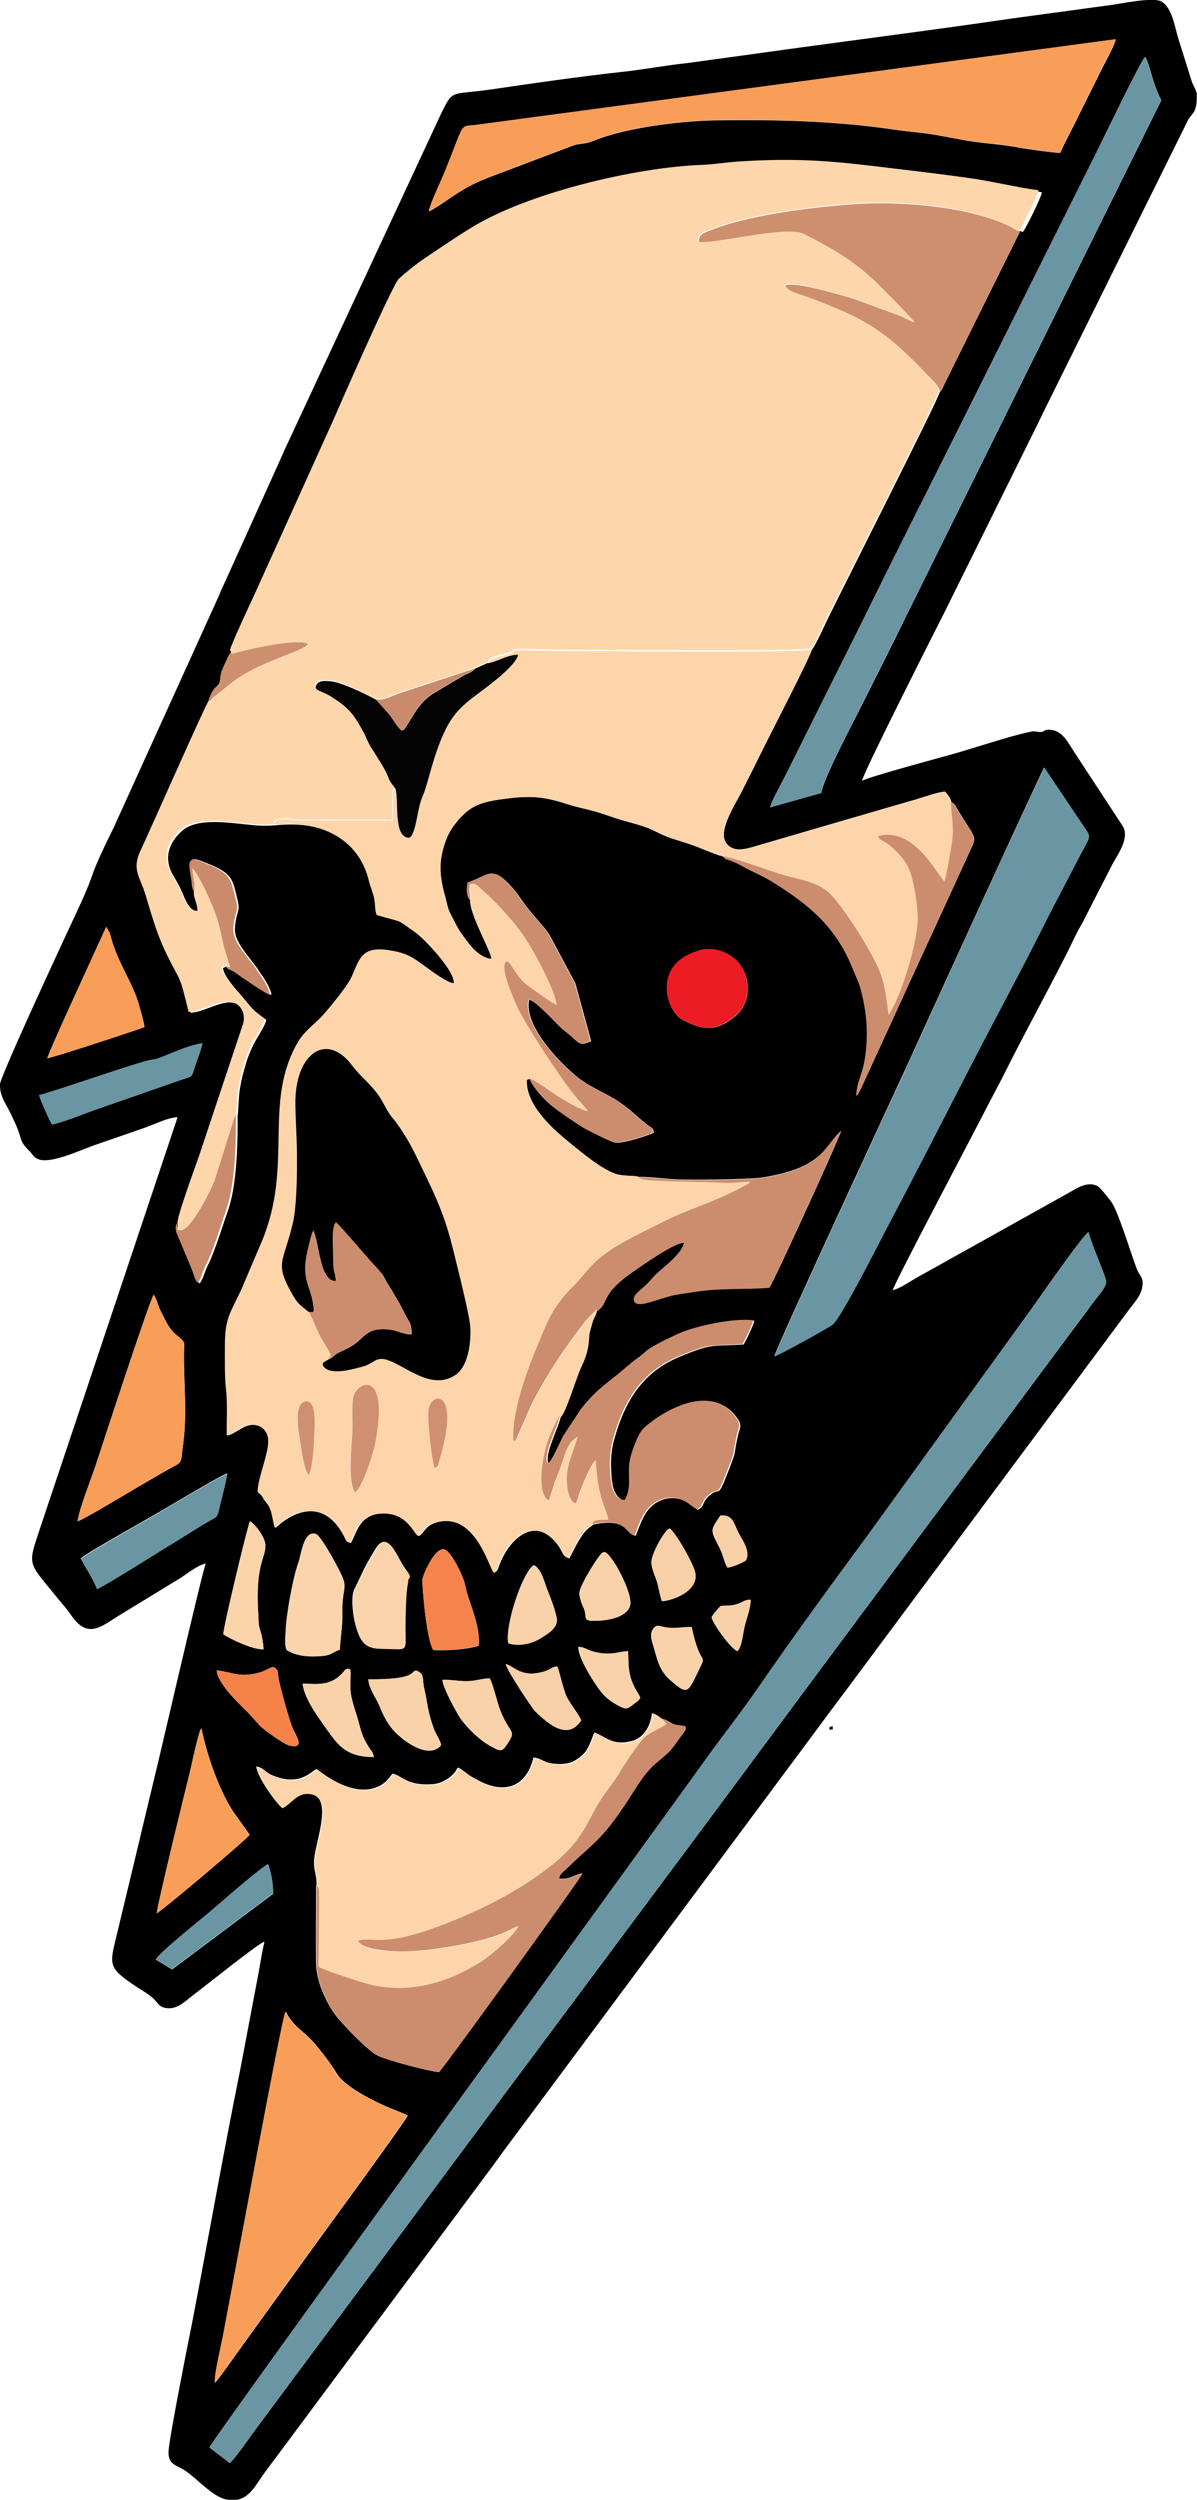 <svg viewBox="0 0 52.64 109.86" xmlns="http://www.w3.org/2000/svg" data-name="Layer 2" id="Layer_2">
  <defs>
    <style>
      .cls-1 {
        fill: #040404;
      }

      .cls-1, .cls-2, .cls-3, .cls-4, .cls-5, .cls-6, .cls-7, .cls-8, .cls-9, .cls-10, .cls-11, .cls-12, .cls-13, .cls-14, .cls-15, .cls-16, .cls-17, .cls-18 {
        fill-rule: evenodd;
      }

      .cls-2 {
        fill: #f89e58;
      }

      .cls-3 {
        fill: #6a95a2;
      }

      .cls-4 {
        fill: #f8d0a7;
      }

      .cls-5 {
        fill: #ed1c24;
      }

      .cls-6 {
        fill: #c98b6b;
      }

      .cls-7 {
        fill: #f58248;
      }

      .cls-8 {
        fill: #f5844c;
      }

      .cls-9 {
        fill: #fad3aa;
      }

      .cls-11 {
        fill: #fcd4ab;
      }

      .cls-12 {
        fill: #ce8f6f;
      }

      .cls-13 {
        fill: #fcd4aa;
      }

      .cls-14 {
        fill: #ce9070;
      }

      .cls-15 {
        fill: #fed5ab;
      }

      .cls-16 {
        fill: #fed6ab;
      }

      .cls-17 {
        fill: #cc8d6e;
      }

      .cls-18 {
        fill: #f9d2a9;
      }
    </style>
  </defs>
  <g data-name="Layer 1" id="Layer_1-2">
    <g>
      <path d="M9.46,104.7c0-.44.26-1.53.35-2,.44-2.28,2.59-14.02,2.76-14.29.32.64.7.79,1.16,1.28.28.3.85,1.03,1.07,1.42.34.62,1.88,1.37,2.67,1.66l.38.16s.03.02.04.02c0,0,.02.01.04.02-.09.25-3.97,5.54-4.22,5.89l-3.17,4.39c-.34.47-.7,1.01-1.06,1.45h0ZM7.56,86.55l-.71-.43c.08-.24,2.23-1.96,2.42-2.13.32-.28,2.31-2.01,2.52-2.06.12.32.23.89.22,1.3l-4.45,3.33h0ZM6.89,84.09c.05-.48,1.22-5.25,1.44-6.13.06-.23.38-1.75.49-1.95l.04-.06c.24,1.18.76,2.69,1.4,3.67l.72,1.01c-.19.26-3.88,3.36-4.09,3.45h0ZM13.92,82.88c.02-.62-.21-.71-.06-1.47.19-.98.73-2.54-.33-2.6-.53-.03-.79.49-1.14.63-.34-.31-1.09-1.38-1.12-1.81.34.07.36.22.6.34,1.34.64,1.89-.22,2.06-.22.03,0,1.48,1.29,2.67.78.34-.14.46-.34.66-.58.37.05.6.5,1.59.47.37-.01.55-.07.79-.22.74-.45.2-.77.93-.23.13.1.29.18.44.26,1.14.63,2.13.34,2.45-.99.33.02.44.21.81.26.35.05.74.03.98-.11.52-.3.62-.56.8-1.03,0-.02.03-.09.04-.11.04-.07.03-.06.06-.11.57.23.8.59,1.65.37.51-.14.81-.65.87-1.22.17.04.31.14.41.23.27.08.28.11.47.22.31.18.75-.02.55.33-.05.08-.11.14-.17.23-.51.7-.42.59-1.13,1.21-.53.46-.92,1.18-1.31,1.77-1.1,1.64-1.41,1.68-2.59,2.84-.13.13-.32.24-.32.44.49.05.65-.16,1.02-.23-.07.21-6.11,8.56-6.31,8.73-.49-.04-2.26-.52-2.66-.71-.46-.22-1.43-1.26-1.75-1.63-.43-.51-.96-1.52-.98-2.42-.02-1.1,0-2.32,0-3.43h0ZM13.31,73.99c.63.02,1.17.11,1.69-.4.14-.13.15-.22.25-.24.18-.04.17.06.17.26,0,.28-.04.54.02.89.06.32.17.64.27.96.09.3.16.67.29.93.06.13.14.27.21.38.12.19.19.2.23.45-1.14,0-1.53-.45-2.02-1.15-.35-.5-1.05-1.4-1.11-2.08h0ZM19.46,73.83c.36-.01.66.05,1.04.06.44,0,.73-.13,1.04-.12.13.21.32,1,.43,1.32.46,1.24.83.86.24,1.7-.17.24-.37.09-.58-.02-.49-.25-1.01-.75-1.34-1.19-.17-.22-.83-1.43-.83-1.74h0ZM16.2,73.8c2.21.03,1.83-.38,2.11-.38.38.14.25.37.34.75.16.71.13.95.42,1.78.07.22.31.56.33.75-.58.67-1.75-.26-2.11-.67-.23-.26-.45-.65-.6-1.05-.12-.32-.48-.76-.49-1.18h0ZM9.53,73.41c.7.07,1.01.35,1.93.08.25-.07.37-.21.58-.23.24.17.15.16.21.5.07.39.46,1.81.63,2.21.09.22.59.91-.13.75-.27-.06-1.13-.69-1.3-.86-.25-.26-.4-.46-.7-.75-.31-.3-1.2-1.17-1.22-1.7h0ZM22.24,73.13c.39.1.7.65,1.75.31.28-.09.26-.19.52-.2.08.15.25.96.4,1.3.12.28.6.87.65,1.07-.59.9-1.44.16-2.02-.4-.13-.13-1.29-1.87-1.29-2.08h0ZM25.43,72.38c.34,0,.37.19,1,.27.56.07.74-.06,1.19-.09.02.46,0,.78.12,1.18.12.42.36.7.42.87-.1.17-.18.18-.36.33-.2.16-.3.18-.56.04-.33-.18-.6-.36-.83-.66-.25-.32-.98-1.43-.98-1.95h0ZM30.42,71.51c.07.35.15.66.27.98.22.55.33.31.07.85-.51,1.05-.5,1.18-1.25.53-.55-.47-.6-.94-.83-1.71-.06-.2-.08-.4.04-.56.15-.21.26-.12.49-.08.49.09.83-.03,1.21,0h0ZM22.35,72.22c-.15-.84.66-3.18,1.13-3.44.33.18.45.74.59,1.08.12.3.35.9.42,1.28.06.41-.46.7-.76.88-.34.21-.94.35-1.38.19h0ZM32.44,72.57c-.27-.08-1.05-1.13-1.15-1.49.04-.11.31-.42.4-.5.29-.03.42,0,.68-.07.31-.09.32-.19.64-.21-.02.44-.18.8-.27,1.18-.08.36-.11.85-.31,1.09h0ZM25.48,70.09c-.04-.33.7-1.48.88-1.7.19-.25.26-.3.65.27.24.36.82,1.48.7,1.91-.2.69-1.63.69-1.79.65-.28-.06-.08-.22-.27-.6-.07-.14-.14-.37-.16-.53h0ZM14.95,72.5c-.48.16-.29.28-1.17.3-.48,0-.89-.09-1.18-.29l-.03-.09c-.05-.22-.02-.46-.01-.69.01-.69.32-2.42.57-3.08.1-.26.22-1.45.77-1.22.23.1,1.12,1.69,1.21,2.04.11.4-.09.56-.06,1.47.02.46-.08,1.04-.11,1.57h0ZM21.05,72.33c-.5.16-1.4.22-1.99.19-.29-.37-.51-2.82-.48-3.13.01-.12.49-1.31.92-1.3.3.01.75.98.87,1.29.08.2.1.38.16.6.17.58.62,1.63.52,2.36h0ZM17.94,69.49c-.1.38-.11,1.19-.12,1.64-.03,1.27.19,1.36-.51,1.33-.66-.03-1.14.06-1.43-.41-.32-.52-.5-1.79-.3-2.2.43-.86.34-.8.92-1.76.56-.93.95.36,1.28.8.36.48.2.35.14.58h0ZM29.45,67.17c.28.21.94,1.38,1.09,1.82.32.91-.97,1.36-1.43,1.38-.07-.15-.15-.63-.22-.86-.08-.25-.27-.64-.24-.91.04-.38.57-1.35.8-1.43h0ZM11.59,72.48c-.49.02-1.43-.44-1.77-.66,0-.31,1.05-4.67,1.17-4.97.2.11.66.67.68,1.04.03.59-.46.81-.31,3.08.02.38,0,.42.1.73.06.18.12.53.13.77h0ZM31.69,66.6c.54-.04.58.37.78.76.16.31.53.78.34,1.2-.05.07-.64.33-.82.33-.12-.19-.14-.34-.23-.58-.18-.51-.52-.87-.4-1.18.08-.2.23-.38.32-.53h0ZM4.27,69.84c-.2-.5-.46-.86-.72-1.35.12-.16,2.68-1.59,3.18-1.88.47-.27,3.01-1.79,3.26-1.86-.05.38-.27,1.16-.37,1.61-.06.28-.07.28-.3.4-.55.31-1.12.69-1.67,1.02-.47.29-3.12,1.97-3.39,2.04h0ZM3.41,66.86c.08-.58.61-1.89.81-2.5.36-1.1,2.38-7.28,2.54-7.46.14.19.18.47.3.7.26.51.36.82.82,1.17.31.24.21.28.21.77,0,1.31.14,2.64-.03,3.89-.14,1.02.03.75-.77,1.21-.43.25-.83.48-1.29.75-.43.25-2.3,1.38-2.59,1.47h0ZM10.1,108.24l-.89-.68c.08-.28,20.6-28.52,21.69-30.05.81-1.14,1.65-2.19,2.44-3.33,1.42-2.07,3.31-4.66,4.81-6.69l7.25-10.02c.13-.18,2.24-3.21,2.47-3.32.15.6.69,1.76.77,2.13.06.25-.37.7-.51.89-.23.3-.41.56-.64.86l-12.46,16.75c-5.78,7.82-11.64,15.61-17.42,23.42l-6.24,8.39c-.22.3-1.06,1.5-1.27,1.66h0ZM1.72,48.13c.75-.18,4.61-1.55,4.99-1.56.3,0,1.39-.61,2.19-.72-.06.31-.21.67-.31.98-.19.57-.09.44-.66.64l-3.76,1.31c-.51.18-1.39.54-1.88.64-.09-.11-.54-1.15-.57-1.29h0ZM2.08,46.51c.07-.32,2.37-5.27,2.59-5.78l.15.26c.03.1.05.19.09.31.29,1,.9,1.89,1.15,2.69.06.19.3,1,.29,1.15-.21.09-3.88,1.3-4.27,1.37h0ZM30.75,41.77c.84-.23,1.91.27,2.1,1.33.05.27.04.58-.03.81-.17.51-.37.69-.77.96-.84.57-1.49.21-2.01-.04-.75-.36-1.38-2.47.72-3.05h0ZM34.05,59.62c.1-.45,5.7-12.48,5.93-12.99.21-.48,5.83-12.77,5.94-12.9l1.55,2.31c.58.88.54.52-.04,1.67l-1.35,2.59c-1.08,2.2-2.43,4.66-3.57,6.88-1.17,2.29-2.34,4.58-3.55,6.85-.35.67-1.93,3.8-2.34,4.17-.14.13-2.36,1.35-2.58,1.41h0ZM44.87,10.15l-3.31,6.68c-.07.14-.13.32-.24.42-.04.27-4.34,8.76-4.93,9.97-.09.19-.59,1.28-.69,1.33-.12.42-1.74,3.54-2.07,4.21-.32.65-.67,1.35-1.03,2.06-.26.51-1.04,1.69-.67,2.22.27.38.7.32,1.18.18.42-.12.79-.23,1.2-.35.81-.24,1.62-.47,2.43-.71l3.58-1.04c.3-.09.95-.32,1.24-.33.11.12.27.32.27.46.17.08.19.18.29.34.86,1.43.87,1.05.46,1.98l-1.88,4.09c-.5,1.08-1.01,2.19-1.5,3.27l-1.13,2.46s-.35.79-.38.73c0,0-.02.02-.03.03.04-.7.3-.93.41-1.81.13-1.03.04-1.94-.22-2.9-.07-.28-.2-.51-.29-.75-.62-1.58-1.5-2.55-2.95-3.53-1.12-.76-1.17-.65-2.07-1.16-.11-.06-.25-.12-.37-.17-.31-.11-.24-.05-.36-.19-.12,0-.88-.31-1.07-.39-.39-.16-.76-.27-1.16-.39-.38-.12-.74-.32-1.06-.46-.33-.13-.81-.26-1.18-.36-.41-.12-.76-.26-1.14-.37-.43-.12-.81-.19-1.22-.32-.99-.32-1.53-.4-2.66-.26-1.08.13-1.57.27-2.13.9-.26.29-.45.57-.59.95-.38,1-.26,1.68,0,2.57.06.2.09.42.17.58.39.74.32.69.89,1.44.18.23.59.6.95.61,0-.3-.99-2.01-.93-2.58l-.05-.08c-.03-.08-.11-.28-.04-.69.68-.23.89-.49,1.27-.35.28.11.65.53.85.79.26.35.43.62.71.94.25.3.51.56.74.91l1.14,2.13.7,2.55c-.47.19-.48.14-.79-.15-.21-.2-.42-.32-.62-.53-.23-.23-1.07-1.13-1.32-1.14-.26,1.23,1.58,2.98,2.19,3.45.59.45,1.17.63,1.79,1.05.44.3.77.64,1.15.94.34.26.29.15.36.4-.25.12-1.36.49-1.71.44-.18-.03-1.29-.59-1.47-.71-.43-.28-.89-.58-1.29-.9-.3-.24-.85-.83-.98-1.2l-.14.05c-.05,1.1,1.12,2.14,1.87,2.75.52.42,1.4,1.17,2.04,1.38.32.11.82.06,1.01.13.41,0,.9.05,1.32.09.69.07,3.55.02,4.09-.06,2.77-.42,2.77-1.44,3.49-2.05-.04.24-2.95,6.61-3.15,6.88-1.01.08-2.17.01-3.13.16-1.34.2-.85.09-2.03.45-.21.06-.76.25-.79-.09-.02-.21.33-.45.47-.58.21-.18.35-.39.58-.6.3-.27,1.09-.87,1.15-1.32-.47.03-1.8.98-2.18,1.24-1.42.97-1.17,1.33-1.51,1.67l-.15.11c0,.1-.15.32-.2.52-.06.25-.13.39-.14.64-.03.54-.15.89-.34,1.28-.24.51-.68,2.03-.91,2.21-.06.34-.63,1.49-.57,1.89,0,.01-.04.03.06.17.18-.1.57-1.03.68-1.23l.77-1.16c.74-.94,1.13-1.1,1.99-1.84.17-.15.3-.26.53-.42.16-.11.35-.31.52-.41.37-.22.84-.46,1.29-.66.74-.33,2.36-.68,3.24-.57-.02.17-.37.89-.47,1.05-1.41.09-1.31-.08-2.77.52-1.67.68-2.45,1.95-2.93,3.69-.13.47-.15.95-.11,1.53.01.22.06.57.14.72.15.3.28.38.49.39.34-.57.1-1.11.23-1.77.07-.35.36-1.16.6-1.38.91-.83,2.99-1.99,4.06-.48.25.36.12.43.04.79-.23,1.03,0,.47-.43,1.58-.52,1.34-.31.56-.88,1.1-.28.27-.13.41-.45.57-.24-.12-.45-.37-.76-.46-.67-.18-1.29.14-1.61.75-.18.34-.22.5-.36.85-.4,0-.3-.82-1.87-.49-.14.15-.28.12-.6.65-.17.27-.31.57-.45.84-.36-.12-.19-.35-.72-.86-.88-.84-1.83-.06-2.29.98-.14.31-.1.4-.29.51-.25-.37-.81-2.52-2.38-2.25-.69.12-.69.53-.95.64-.21-.17-.49-1.05-1.64-.99-.98.04-1.09.88-1.34,1.29-.27-.06-.12-.18-.57-.76-.19-.24-.46-.48-.81-.58-1-.29-1.93.68-1.93.68-.09-.3-.11-.65-.24-.91-.06-.12-.18-.24-.24-.34-.14-.23-.09-.15-.27-.32-.02-.61.52-1.74.46-2.33-.04-.41-.38-.68-.82-.62-.36.05-.68.38-1,.46,0-.65.05-1.4-.03-2-.08-.63-.06-1.34-.05-2.02,0-1.1.22-1.34.71-2.36l.92-2.16c1.4-3.36.02-6.08,1.59-8.76.24-.41.67-.74.98-1.05.3-.3,1.14-1.32,1.34-1.74.41-.83.42-1.47,1.85-1.2.68.13.92.35,1.36.66.29.21,1,.75,1.31.76.08-.49-1.28-1.95-1.71-2.25-.88-.62-.42-.38-1.68-.75-.09-.24-.05-.56-.13-.83-.06-.23-.15-.4-.22-.71-.36-1.48-1.61-2.4-3.26-2.44-.45-.03-.87.05-1.34.05-.9.02-2.82-.5-3.64.22-.55.49-.85,1.17-.4,1.95.19.32.33.57.47.92.09.23.32.71.66.7,0-.37-.2-.55-.15-.93-.07-.09-.08-.24-.09-.34-.03-.35-.21-.94,0-1.01,0,0,.03-.01.04-.02,0,0-.11-.14.83.27.86.38.87.66,1.06,1.43.14.55.02.5-.06.98-.09.51-.02.69.17,1.04.16.29.75,1.01.78,1.06.09.16.14.22.24.36.11.17.35.55.38.8-.14-.01-1.24-.77-1.45-.92-.33-.24-.36-.13-.5-.33l-.18.07c.01.36.62,1,.84,1.26.54.64.42.55,1.06,1.02-.02.19-.32.65-.48.93-.13.23-.33.69-.41.98-.12.4-.19.64-.27,1.12-.06.38-.06.88-.1,1.22.01,1.3-.05,3.04-.41,4.09-.28.79-.57,1.79-.91,2.47-.14.28-.18.55-.35.78-.13-.11-.19-.41-.27-.6l-.68-1.63c-.05-.17-.04-.23,0-.33.06-.18.01-.05.07-.12.02-.35.78-2.41.95-2.91l1.94-5.82c.13-.59-.28-1.04-.88-.93-.48.08-1.06.42-1.53.44-.06-.29-.17-.69-.25-1-.09-.33-.19-.54-.35-.83-.73-1.35-.86-1.93-1.31-3.37-.23-.74-.6-1.05-.21-1.87.33-.71,2.85-6.42,2.99-6.57.28-.89.49-.5.54-1.09.02-.27.21-.58.33-.87l.14-.24c.04-.2.96-2.18,1.12-2.54l3.41-7.54c.26-.6,2.61-5.97,2.9-6.25.26-.25.68-.6.99-.8.71-.49,1.49-1.01,2.19-1.44,2.48-1.53,7.21-2.66,10.08-2.76.57-.02,1.09-.11,1.64-.15,2.77-.18,4.29,0,6.91.31,1.09.13,2.16.26,3.24.41.97.13,2.18.43,3.08.54-.02.21-.72,1.62-.84,1.75h0ZM33.87,35.48c.08-.28.38-.81.52-1.1.18-.34.34-.68.52-1.03l3.08-6.17c1.34-2.75,2.74-5.49,4.11-8.23l6.17-12.35c.25-.5,1.91-3.96,2.09-4.1.21.31.28,1.07.71,1.91l-11.27,22.77c-.62,1.27-1.26,2.53-1.89,3.79-.36.73-1.71,3.25-1.79,3.88l-2.24.63h0ZM18.87,9.28c.04-.3.53-1.32.68-1.69.95-2.33.63-1.99,1.43-2.1l28.09-3.76c-.07.3-.45.98-.61,1.29-.21.43-.4.81-.61,1.23-.21.42-.41.82-.61,1.23-.19.39-.45.84-.61,1.24-.22.01-1.56-.18-1.87-.24-.61-.12-1.25-.16-1.86-.24-.58-.08-1.17-.21-1.75-.31-.56-.1-1.25-.15-1.81-.23-2.54-.38-5.13-.45-7.89-.41-1.58.03-3.98.33-5.38.91-.37.15-.54.09-.85.19l-3.73,1.41c-1.3.5-1.69.98-2.61,1.49h0ZM0,47.7c0,.48.26.82.43,1.16.18.37.36.73.48,1.16.1.35.31.45.5.7.08.11.12.15.24.21.51.25,1.76-.33,2.47-.59l2.11-.73c.44-.14,1.13-.5,1.58-.51l-6.04,18.04c-.56,1.69-.56,1.47.7,3.02.21.26.43.5.62.77.78,1.17,1.34.55,2.29-.02l2.41-1.47c.38-.22.84-.63,1.26-.73-.14.3-1.99,8.31-2.08,8.67l-.78,3.25c-.09.4-.17.7-.26,1.09l-.78,3.25c-.33,1.39-.45,1.48.86,2.35.2.13.51.31.68.46.26.22.29.48.76.48.43,0,.82-.42,1.11-.63.47-.35,2.82-2.24,3.07-2.3-.1.44-.18.91-.26,1.38l-.8,4.22c-.76,3.76-1.41,7.46-2.13,11.2-.09.44-1.03,5.14-1.03,5.64,0,.56.35.56.7.79.52.33,1.22,1.15,1.81,1.28.98.21,1.26-.56,1.74-1.2l9.83-13.21c.22-.29.43-.59.65-.89l13.75-18.49c.45-.6.87-1.18,1.32-1.77l12.46-16.75c.29-.38.58-.67.58-1.17,0-.22-.17-.37-.24-.55-.26-.65-.84-2.62-1.16-3.02-.13-.16-.44-.58-.58-.66-.51-.27-1.04.19-1.48.41l-6.42,3.58c-.31.17-.79.51-1.11.58.08-.34,3.77-7.3,4.16-8.08l.65-1.24c.93-1.87,1.95-3.71,2.89-5.57.22-.44.39-.84.64-1.25l1.28-2.5c.23-.46.83-1.21.49-1.76l-2.13-3.25c-.28-.42-.52-.98-1.12-.98-.22,0-.2.1-.35.1-.29,0-.18-.07-.5,0-.84.17-2.57.75-3.44.99-.54.15-3.47.94-3.92,1.15.02-.29,3.43-7.02,3.65-7.45l4.15-8.38c.16-.33.3-.63.46-.94l6-12.11c.11-.24.13-.24.27-.42.19-.23.19-.54.19-.85,0-.17-.15-.38-.22-.58l-.58-1.85c-.16-.48-.27-1.41-.77-1.67-.37-.19-1.7.09-2.13.15l-4.34.59c-3.82.56-7.66,1.04-11.51,1.58l-2.84.39c-.96.1-1.94.29-2.89.39-1.91.21-3.84.49-5.75.77-1.79.26-1.66-.03-2.19,1.04l-6.75,14.49c-.09.18-.17.37-.25.55-.1.23-.17.37-.26.58l-2.28,5.04c-.09.19-.18.39-.26.59l-4.6,10.13c-.35.72-.75,1.5-1.01,2.27-.21.61-.69,1.59-.99,2.24-.42.91-3.02,6.49-3.02,6.83h0Z" class="cls-10"></path>
      <path d="M10.16,28.63c-.02.2-.01.06.04.11.53-.15,2.95-.73,3.36-.43-.35.38-2.16.75-3.41,1.73l-.99.79c-.13.15-2.65,5.86-2.99,6.57-.38.82-.01,1.14.21,1.87.44,1.44.58,2.02,1.31,3.37.16.29.26.5.35.83.08.31.19.71.25,1,.47-.02,1.05-.35,1.53-.44.6-.11,1.01.34.88.93l-1.94,5.82c-.17.49-.93,2.56-.95,2.91v.34s.05,0,.06.01h.12c.47-.07,1.31-1.79,1.45-2.14l.87-2.76c.06-.12-.01-.02.07-.11.04-.34.05-.85.1-1.22.08-.47.15-.71.27-1.12.08-.28.28-.74.41-.98.16-.28.46-.73.48-.93-.64-.47-.52-.38-1.06-1.02-.22-.26-.82-.9-.84-1.26l.18-.07.2.03c-.1-.35-.22-.66-.32-1.12-.1-.45-.17-.8-.32-1.22-.18-.49-.74-1.75-1.03-2.01.02.36.15.62.08.99-.05.38.16.56.15.93-.34.01-.57-.47-.66-.7-.14-.35-.28-.59-.47-.92-.46-.79-.16-1.46.4-1.95.82-.72,2.74-.2,3.64-.22.47,0,.89-.08,1.34-.05-.26-.13-.65.13-.9-.07.31-.29.7-.1,1.19-.1h4.03s0-1.2,0-1.2c.06-.19-.02-.07.11-.19-.18-.29-.2-.23-.36-.6-.16-.4-.51-.89-.74-1.26-.14-.23-.2-.43-.33-.67-.43-.79-.64-1.05-1.43-1.55-.35-.22-.64-.23-.66-.4.05-.29.34-.29.66-.26.64.06,1.97.8,2,.81.32.08.59-.1,1.07-.27l3.28-1.08.56-.25c.19-.24.21-.2.63-.34.13-.04.23-.04.36-.09.32-.13.01-.14.34-.15.44-.02,1.26.03,1.81.03,1.58,0,10.3.08,11.11-.05.11-.05.6-1.14.69-1.33.59-1.2,4.9-9.7,4.93-9.97.02-.23-.29-.5-.57-.79-1.88-1.96-2.69-2.44-5.26-3.4-.25-.09-.87-.24-.96-.49.37-.21,2.52.44,3,.58l2.01.73c.22.1.46.24.67.3-.07-.16-1.49-1.57-1.72-1.79-.98-.93-1.9-1.46-3.13-2.09-.77-.4-4.16.5-4.62.34-.04-.34.26-.4.54-.51.26-.11.5-.19.78-.27,1.64-.48,3.85-.75,5.55-.87,1.92-.14,4.7.08,6.52.85.14.06.22.09.37.18.16.09.19.16.37.14.12-.12.82-1.54.84-1.75-.9-.11-2.11-.41-3.08-.54-1.07-.15-2.14-.28-3.24-.41-2.62-.32-4.13-.49-6.91-.31-.56.04-1.07.13-1.64.15-2.87.11-7.6,1.23-10.08,2.76-.7.43-1.48.96-2.19,1.44-.3.21-.73.56-.99.8-.29.28-2.64,5.65-2.9,6.25l-3.41,7.54c-.16.35-1.09,2.33-1.12,2.54h0Z" class="cls-16"></path>
      <path d="M19.11,64.5c-.12-.33-.32-2.12-.26-2.57.11-.76,1.44-.95.46,2.3-.06.2-.03.24-.2.27h0ZM13.58,64.82c-.21-.12-.37-1.34-.39-1.55-.06-.47-.26-1.56.21-1.67.56-.14.42,1.08.42,1.48,0,.42-.06,1.43-.24,1.74h0ZM15.6,65.58c-.32-.45-.13-2.14-.11-2.76.01-.4-.04-1.11.04-1.44.17-.69,1.62-1.24.94,2.14-.09.43-.6,2-.88,2.06h0ZM14.45,59.74l.1-.2c-.12-.25-.35-.61-.51-.9-.17-.33-.27-.65-.46-.98-.26-.23-.44-.3-.65-.65-.91-1.54-.48-1.44-.05-3.26.15-.66.17-1.84.18-2.62,0-.96-.08-1.83-.07-2.74.02-2.07,1.36-3.09,2.5-1.56.4.54.91.86,1.28,1.5.21.36.27.54.54.86.18.22.42.58.57.83.32.53.66,1.26.92,1.82.52,1.09.82,1.83,1.12,3.05.18.73.73,2.9.76,3.41.05.85-.14,1.78-.64,2.12-1.08.73-2.25-.45-3.07-.67-.45-.12-.55.19-.99.3-.37.1-1.32.39-1.69.07-.26-.23.02-.28.16-.38h0ZM21.44,29.14c.43-.08.83-.36,1.33-.38-.05.45-1.31,1.37-1.66,1.64-.65.49-1.13.85-1.53,1.66-.56,1.14-.76,2.4-1.02,2.96-.23.48-.28,1.71-.59,1.79-.67-.03-.43-1.53-.58-2.14-.14.12-.06,0-.11.19v1.2s-4.04,0-4.04,0c-.5,0-.89-.19-1.19.1.24.2.63-.06.9.07,1.65.05,2.9.96,3.26,2.44.08.31.16.48.22.71.08.27.04.59.13.83,1.26.37.8.14,1.68.75.43.3,1.79,1.75,1.71,2.25-.3-.01-1.02-.56-1.31-.76-.44-.32-.69-.53-1.36-.66-1.43-.28-1.45.36-1.85,1.2-.21.42-1.04,1.43-1.34,1.74-.31.31-.74.64-.98,1.05-1.57,2.68-.19,5.4-1.59,8.76l-.92,2.16c-.49,1.02-.7,1.26-.71,2.36,0,.68-.02,1.39.05,2.02.07.6.02,1.35.03,2,.32-.07.63-.41,1-.46.44-.06.78.21.82.62.06.59-.47,1.72-.46,2.33.17.16.13.08.27.32.06.1.18.22.24.34.13.27.15.62.24.91,0,0,.92-.98,1.93-.68.35.1.62.34.81.58.45.58.3.7.57.76.25-.41.36-1.25,1.34-1.29,1.15-.05,1.43.83,1.64.99.26-.12.26-.53.95-.64,1.57-.27,2.14,1.89,2.38,2.25.19-.11.15-.2.29-.51.46-1.04,1.41-1.82,2.29-.98.53.51.36.74.72.86.14-.26.28-.56.45-.84.32-.53.46-.5.6-.65.03-.06,0-.13.29-.18.13-.02.28-.02.42-.01-.08-.56-.44-.79-.55-2.61-.19.09-.58,1.08-.7,1.38-.06.15-.09.35-.18.51-.38-.1-.44-1.05-.36-1.46.11-.58.32-.99.44-1.46-.45.23-.57.82-.73,1.28-.1.26-.19.49-.29.75-.05.14-.21.71-.25.77-.59-.39-.22-2.18.05-2.86l.28-.61c.05-.09.03-.05.07-.1.34-.38-.29.2.11-.1.23-.17.67-1.7.91-2.21.18-.39.31-.74.34-1.28.01-.25.07-.39.14-.64.05-.2.21-.42.2-.52v-.11c-.14.19-.36.37-.53.6-.86,1.12-1.67,2.31-2.32,3.6l-.64,1.45c-.11.2,0,.09-.15.15-.09-1.34.67-3.29,1.11-4.32.31-.74.5-1.24.93-1.81.21-.27.4-.47.63-.71.21-.21.44-.5.65-.74.81-.92,2.04-1.43,3.34-2.09,1.03-.52,2.19-.85,3.32-1.45.08-.04.14-.07.23-.12.15-.09.11-.04.2-.16-.44.01-.78.08-1.25.05-.56-.03-3.15-.04-3.5-.16-.13-.04-.11-.04-.18-.1-.19-.07-.69-.02-1.01-.13-.65-.22-1.53-.96-2.04-1.38-.75-.61-1.92-1.65-1.87-2.75l.14-.05c.29.08.98.61,1.26.78.29.18.96.6,1.32.66-.11-.19-.4-.48-.59-.7-.62-.75-2.16-3.1-2.54-3.93-.14-.31-.74-1.62-.49-1.93.18-.15.44.68.98,1.04.33.23.97.72,1.27.85-.13-.78-1.08-2.52-1.5-3.1-.35-.48-1.17-1.41-1.62-1.81-.34-.3-.44-.48-.7-.4-.07.29.04.41,0,.69-.06.58.93,2.28.93,2.58-.36,0-.77-.38-.95-.61-.58-.75-.51-.7-.89-1.44-.08-.15-.12-.37-.17-.58-.25-.9-.37-1.57,0-2.57.14-.38.33-.65.59-.95.56-.63,1.06-.77,2.13-.9,1.13-.14,1.67-.05,2.66.26.4.13.78.2,1.22.32.38.11.72.25,1.14.37.37.11.85.23,1.18.36.33.14.68.34,1.06.46.39.13.77.24,1.16.39.19.08.95.38,1.07.39.45.02,2.13.68,2.78.85,1.29.33,1.63.36,2.3,1.23.49.62.94,1.33,1.39,2.14.56,1,.64,1.43.8,2.74.5-.69,1.25-3.07,1.28-4.16.02-.62-.18-1.85-.42-2.33-.21-.42-.63-.85-1-1.09-.16-.1-.3-.13-.31-.28,1.47-.39,2.41,1.41,2.9,2,.12-.38.24-1.2.32-1.63.13-.78,0-1.16-.03-1.85,0-.15-.16-.34-.27-.46-.29.02-.94.24-1.24.33l-3.58,1.04c-.81.24-1.62.47-2.43.71-.41.12-.77.22-1.2.35-.48.14-.91.2-1.18-.18-.37-.53.41-1.71.67-2.22.36-.71.71-1.41,1.03-2.06.33-.67,1.95-3.79,2.07-4.21-.81.13-9.53.05-11.11.05-.55,0-1.38-.05-1.81-.03-.33.01-.02.02-.34.15-.13.05-.23.05-.36.09-.42.14-.44.1-.63.34h0Z" class="cls-15"></path>
      <path d="M10.1,108.24c.21-.16,1.05-1.35,1.27-1.66l6.24-8.39c5.79-7.82,11.64-15.6,17.42-23.42l12.46-16.75c.22-.3.41-.56.64-.86.15-.19.57-.64.51-.89-.09-.38-.62-1.54-.77-2.13-.24.11-2.34,3.14-2.47,3.32l-7.25,10.02c-1.5,2.03-3.39,4.62-4.81,6.69-.79,1.15-1.63,2.19-2.44,3.33-1.09,1.53-21.61,29.77-21.69,30.05l.89.68h0Z" class="cls-3"></path>
      <path d="M13.92,82.88c.14.13.1.17.12.4,0,.15.01.3.01.45l-.03,2.72c.14.13,1.96.72,2.27.79,1.78.42,3.45-.1,4.9-1.02.39-.25,1.47-1.18,1.62-1.55-.24.06-.51.23-.74.33-1.07.44-3.52.83-4.65.78-.48-.02-1.53-.11-1.66-.47.76-.21,1.12.45,4.68-1.09,1.43-.62,2.6-1.28,3.67-2.1,1.71-1.31,1.65-2.09,2.5-3.27.22-.31.39-.5.6-.85.19-.33.36-.59.57-.88.2-.28.41-.62.64-.8.22-.18.74-.39.9-.54l-.15-.16s-.02-.03-.03-.03c0,0-.02-.02-.03-.04-.1-.09-.24-.2-.41-.23-.06.57-.37,1.08-.87,1.22-.84.23-1.07-.14-1.65-.37-.04.05-.03.03-.06.11,0,.02-.04.09-.04.11-.18.47-.28.73-.8,1.03-.24.14-.64.16-.98.11-.37-.05-.48-.24-.81-.26-.32,1.33-1.31,1.62-2.45.99-.15-.08-.3-.16-.44-.26-.73-.54-.19-.22-.93.23-.24.15-.42.21-.79.22-.99.03-1.22-.42-1.59-.47-.21.24-.33.44-.66.58-1.19.5-2.64-.78-2.67-.78-.17,0-.72.86-2.06.22-.24-.11-.27-.26-.6-.34.03.44.78,1.51,1.12,1.81.35-.14.61-.66,1.14-.63,1.06.06.52,1.62.33,2.6-.15.76.08.85.06,1.47h0Z" class="cls-15"></path>
      <path d="M34.05,59.62c.22-.06,2.43-1.28,2.58-1.41.41-.37,1.99-3.51,2.34-4.17,1.2-2.27,2.37-4.56,3.55-6.85,1.14-2.23,2.48-4.69,3.57-6.88l1.35-2.59c.58-1.15.62-.79.04-1.67l-1.55-2.31c-.12.12-5.73,12.42-5.94,12.9-.23.51-5.83,12.55-5.93,12.99h0Z" class="cls-3"></path>
      <path d="M18.87,9.28c.93-.51,1.32-.99,2.61-1.49l3.73-1.41c.31-.1.48-.04.85-.19,1.4-.58,3.8-.88,5.38-.91,2.76-.04,5.35.03,7.89.41.56.08,1.26.13,1.81.23.58.1,1.16.23,1.75.31.61.08,1.24.11,1.86.24.31.06,1.65.26,1.87.24.16-.4.42-.85.61-1.24.2-.41.4-.81.61-1.23.21-.42.4-.8.61-1.23.16-.31.54-.99.61-1.29l-28.09,3.76c-.8.11-.48-.24-1.43,2.1-.15.37-.64,1.39-.68,1.69h0Z" class="cls-2"></path>
      <path d="M13.58,57.66c.32.02.15,0,.22-.06-.06-1.12-.61-1.24-.26-2.69.05-.2.16-.73.24-.82.26.48.27,2.23.98,2.21.01-.3-.06-.31-.09-.59-.02-.22-.02-.47-.02-.7,0-.37-.07-1.06.12-1.29.15.09,1.39,1.57,1.67,1.86.54.58.33.39.74,1.05.04.06-.01-.02.04.06l.26.44c.13.21.23.43.35.66.19.35.26.35.28.86-.46-.02-.6-.19-1.1-.23-1.01-.07-1,.5-1.73.84-.15.07-.29.14-.43.21-.22.12-.18.19-.4.27-.13.1-.41.15-.16.38.37.32,1.32.03,1.69-.07.44-.12.54-.42.99-.3.82.22,1.98,1.41,3.07.67.5-.34.69-1.27.64-2.12-.03-.51-.58-2.68-.76-3.41-.3-1.22-.6-1.96-1.12-3.05-.27-.56-.6-1.29-.92-1.82-.15-.24-.38-.61-.57-.83-.27-.32-.33-.5-.54-.86-.38-.64-.88-.96-1.28-1.5-1.15-1.52-2.48-.5-2.5,1.56,0,.91.08,1.78.07,2.74,0,.78-.03,1.96-.18,2.62-.43,1.82-.85,1.72.05,3.26.21.35.39.43.65.65h0Z" class="cls-10"></path>
      <path d="M33.87,35.48l2.24-.63c.08-.63,1.43-3.15,1.79-3.88.63-1.26,1.26-2.52,1.89-3.79l11.27-22.77c-.43-.84-.5-1.6-.71-1.91-.17.14-1.84,3.6-2.09,4.1l-6.17,12.35c-1.37,2.74-2.76,5.49-4.11,8.23l-3.08,6.17c-.17.35-.34.69-.52,1.03-.15.29-.45.81-.52,1.1h0Z" class="cls-3"></path>
      <path d="M9.46,104.7c.37-.43.73-.98,1.06-1.45l3.17-4.39c.25-.34,4.13-5.64,4.22-5.89-.01,0-.03-.02-.04-.02,0,0-.03-.01-.04-.02l-.38-.16c-.79-.29-2.33-1.04-2.67-1.66-.21-.4-.79-1.13-1.07-1.42-.46-.49-.84-.64-1.16-1.28-.17.27-2.32,12.01-2.76,14.29-.09.47-.36,1.56-.35,2h0Z" class="cls-2"></path>
      <path d="M41.32,17.24c.12-.1.18-.28.24-.42l3.31-6.68c-.18.02-.21-.05-.37-.14-.15-.08-.23-.12-.37-.18-1.82-.77-4.6-.98-6.52-.85-1.7.12-3.91.39-5.55.87-.28.08-.51.16-.78.27-.28.11-.58.17-.54.51.46.16,3.85-.74,4.62-.34,1.23.63,2.16,1.16,3.13,2.09.23.22,1.64,1.63,1.72,1.79-.21-.06-.45-.2-.67-.3l-2.01-.73c-.49-.15-2.63-.79-3-.58.08.25.71.4.96.49,2.57.96,3.38,1.44,5.26,3.4.28.29.59.56.57.79h0Z" class="cls-12"></path>
      <path d="M13.92,82.88c0,1.11-.03,2.33,0,3.43.02.9.55,1.91.98,2.42.32.37,1.29,1.41,1.75,1.63.4.19,2.17.67,2.66.71.2-.17,6.24-8.53,6.31-8.73-.37.07-.53.28-1.02.23,0-.2.19-.31.32-.44,1.18-1.15,1.49-1.2,2.59-2.84.39-.59.78-1.31,1.31-1.77.72-.61.62-.5,1.13-1.21.06-.08.12-.15.17-.23.2-.35-.24-.16-.55-.33-.19-.11-.2-.14-.47-.22,0,.01.02.03.03.04,0,0,.02.02.03.03l.15.16c-.16.15-.68.36-.9.54-.23.19-.44.53-.64.8-.2.28-.37.55-.57.88-.21.35-.38.54-.6.85-.84,1.18-.79,1.96-2.5,3.27-1.07.82-2.24,1.48-3.67,2.1-3.56,1.54-3.92.88-4.68,1.09.14.36,1.19.45,1.66.47,1.13.06,3.58-.34,4.65-.78.23-.09.51-.26.74-.33-.14.37-1.22,1.3-1.62,1.55-1.45.92-3.12,1.44-4.9,1.02-.31-.07-2.13-.66-2.27-.79l.03-2.72c0-.15,0-.3-.01-.45-.01-.23.02-.26-.12-.4h0Z" class="cls-17"></path>
      <path d="M28.06,51.72c.07.06.05.06.18.1.35.12,2.94.12,3.5.16.47.03.81-.04,1.25-.05-.09.12-.05.07-.2.16-.09.05-.15.08-.23.12-1.13.61-2.29.93-3.32,1.45-1.29.66-2.53,1.17-3.34,2.09-.21.24-.44.53-.65.74-.24.24-.43.44-.63.71-.43.57-.62,1.07-.93,1.81-.44,1.04-1.2,2.98-1.11,4.32.16-.06.05.05.15-.15l.64-1.45c.65-1.29,1.46-2.48,2.32-3.6.18-.23.39-.41.55-.6v.11s.14-.11.14-.11c.34-.34.09-.71,1.51-1.67.37-.25,1.7-1.21,2.18-1.24-.05.44-.85,1.05-1.15,1.32-.23.21-.38.42-.58.6-.14.12-.49.36-.47.58.03.33.58.15.79.09,1.18-.35.69-.25,2.03-.45.96-.15,2.12-.08,3.13-.16.2-.27,3.11-6.64,3.15-6.88-.72.61-.72,1.64-3.49,2.05-.54.08-3.4.13-4.09.06-.42-.04-.9-.09-1.32-.09h0Z" class="cls-17"></path>
      <path d="M24.64,62.28c-.4.3.23-.28-.11.1-.04.05-.02.01-.07.1l-.28.61c-.28.67-.65,2.47-.05,2.86.04-.06.2-.63.25-.77.1-.26.2-.49.29-.75.16-.45.28-1.05.73-1.28-.12.47-.33.88-.44,1.46-.08.41-.02,1.36.36,1.46.09-.16.12-.36.18-.51.12-.3.51-1.29.7-1.38.11,1.82.47,2.05.55,2.61-.14,0-.29,0-.42.01-.29.05-.26.12-.29.18,1.57-.33,1.46.49,1.87.49.14-.35.18-.51.36-.85.32-.61.95-.93,1.61-.75.32.09.53.33.76.46.32-.15.17-.3.45-.57.57-.54.36.24.88-1.1.43-1.1.2-.54.43-1.58.08-.36.21-.44-.04-.79-1.06-1.51-3.15-.35-4.06.48-.24.22-.53,1.03-.6,1.38-.13.65.11,1.2-.23,1.77-.21,0-.34-.08-.49-.39-.08-.15-.12-.51-.14-.72-.04-.57-.02-1.05.11-1.53.48-1.74,1.26-3.01,2.93-3.69,1.46-.6,1.36-.43,2.77-.52.1-.16.46-.88.47-1.05-.88-.1-2.5.25-3.24.57-.45.2-.92.43-1.29.66-.17.1-.36.3-.52.41-.23.16-.36.28-.53.42-.85.74-1.25.9-1.99,1.84l-.77,1.16c-.12.2-.5,1.13-.68,1.23-.1-.14-.06-.16-.06-.17-.05-.4.51-1.55.57-1.89h0Z" class="cls-17"></path>
      <path d="M3.41,66.86c.29-.09,2.16-1.22,2.59-1.47.46-.27.86-.5,1.29-.75.81-.46.63-.2.77-1.21.17-1.25.02-2.58.03-3.89,0-.49.1-.53-.21-.77-.46-.35-.55-.66-.82-1.17-.12-.23-.17-.52-.3-.7-.16.18-2.18,6.36-2.54,7.46-.2.61-.73,1.92-.81,2.5h0Z" class="cls-2"></path>
      <path d="M31.8,37.65c.12.14.05.08.36.19.13.05.27.11.37.17.9.5.95.4,2.07,1.16,1.45.98,2.33,1.94,2.95,3.53.09.24.22.47.29.75.26.96.35,1.87.22,2.9-.11.88-.37,1.11-.41,1.81.01,0,.03-.04.03-.03.03.06.38-.73.38-.73l1.13-2.46c.49-1.09,1-2.2,1.5-3.27l1.88-4.09c.41-.94.4-.56-.46-1.98-.1-.16-.12-.26-.29-.34.02.69.16,1.07.03,1.85-.07.43-.2,1.25-.32,1.63-.48-.59-1.42-2.39-2.9-2,.01.16.15.18.31.28.37.24.79.68,1,1.09.24.48.43,1.72.42,2.33-.03,1.09-.78,3.47-1.28,4.16-.16-1.31-.24-1.74-.8-2.74-.45-.81-.91-1.51-1.39-2.14-.67-.86-1.01-.9-2.3-1.23-.65-.17-2.34-.83-2.78-.85h0Z" class="cls-17"></path>
      <path d="M20.67,39.55c.04-.28-.08-.39,0-.69.27-.08.36.1.7.4.46.39,1.28,1.32,1.62,1.81.42.59,1.37,2.32,1.5,3.1-.3-.13-.94-.62-1.27-.85-.54-.36-.79-1.2-.98-1.04-.25.31.36,1.62.49,1.93.38.83,1.92,3.18,2.54,3.93.18.22.47.51.59.7-.36-.06-1.03-.48-1.32-.66-.28-.17-.97-.71-1.26-.78.13.37.68.97.98,1.2.4.31.86.62,1.29.9.18.12,1.3.68,1.47.71.34.05,1.46-.32,1.71-.44-.07-.25-.02-.14-.36-.4-.38-.29-.71-.64-1.15-.94-.62-.42-1.2-.59-1.79-1.05-.61-.47-2.45-2.22-2.19-3.45.25,0,1.09.91,1.32,1.14.21.21.41.34.62.53.31.29.33.34.79.15l-.7-2.55-1.14-2.13c-.22-.35-.48-.61-.74-.91-.27-.32-.45-.59-.71-.94-.19-.26-.57-.68-.85-.79-.38-.15-.59.12-1.27.35-.08.41,0,.61.04.69l.05.08h0Z" class="cls-17"></path>
      <path d="M21.44,29.14l-.56.25c-.13.17-.27.19-.48.29l-1.38.82c-.63.43-.85.98-1.16,1.43-.11.16-.03.1-.19.18-.19-.13-.38-.5-.55-.71l-.58-.65s-1.36-.74-2-.81c-.32-.03-.61-.03-.66.26.02.17.31.18.66.4.79.5.99.75,1.43,1.55.13.24.19.44.33.67.23.37.57.86.74,1.26.15.38.17.31.36.6.14.6-.1,2.11.58,2.14.31-.07.37-1.31.59-1.79.26-.56.46-1.82,1.02-2.96.4-.81.87-1.17,1.53-1.66.35-.26,1.61-1.19,1.66-1.64-.5.02-.89.3-1.33.38h0Z" class="cls-1"></path>
      <path d="M13.58,57.66c.19.33.29.64.46.98.15.3.39.65.51.9l-.1.2c.22-.07.18-.15.4-.27.14-.07.28-.14.43-.21.74-.34.72-.91,1.73-.84.5.03.64.2,1.1.23-.01-.51-.09-.51-.28-.86-.12-.22-.22-.45-.35-.66l-.26-.44c-.05-.08,0,0-.04-.06-.41-.66-.19-.47-.74-1.05-.28-.29-1.52-1.77-1.67-1.86-.19.24-.12.92-.12,1.29,0,.23,0,.47.02.7.03.28.1.29.09.59-.71.03-.73-1.72-.98-2.21-.08.09-.19.61-.24.82-.35,1.45.2,1.58.26,2.69-.07.06.1.08-.22.06h0Z" class="cls-17"></path>
      <path d="M6.89,84.09c.22-.09,3.9-3.2,4.09-3.45l-.72-1.01c-.64-.98-1.16-2.49-1.4-3.67l-.04.06c-.11.2-.44,1.71-.49,1.95-.21.88-1.39,5.65-1.44,6.13h0Z" class="cls-2"></path>
      <path d="M2.08,46.51c.39-.07,4.06-1.28,4.27-1.37,0-.15-.23-.96-.29-1.15-.25-.8-.86-1.69-1.15-2.69-.03-.12-.05-.21-.09-.31l-.15-.26c-.22.51-2.52,5.46-2.59,5.78h0Z" class="cls-2"></path>
      <path d="M14.95,72.5c.02-.53.12-1.1.11-1.57-.03-.91.17-1.07.06-1.47-.1-.35-.98-1.94-1.21-2.04-.55-.23-.68.96-.77,1.22-.25.66-.55,2.39-.57,3.08,0,.23-.03.47.01.69l.03.09c.29.2.7.3,1.18.29.88-.01.69-.13,1.17-.3h0Z" class="cls-11"></path>
      <path d="M4.27,69.84c.27-.08,2.91-1.76,3.39-2.04.54-.33,1.12-.71,1.67-1.02.22-.12.23-.13.3-.4.1-.45.32-1.23.37-1.61-.25.07-2.8,1.58-3.26,1.86-.5.29-3.06,1.72-3.18,1.88.26.48.52.84.72,1.35h0Z" class="cls-3"></path>
      <path d="M30.75,41.77c-2.1.57-1.47,2.68-.72,3.05.53.26,1.17.61,2.01.04.4-.27.61-.45.77-.96.07-.23.08-.54.03-.81-.18-1.06-1.26-1.56-2.1-1.33h0Z" class="cls-5"></path>
      <path d="M1.72,48.13c.03.15.48,1.18.57,1.29.49-.1,1.37-.46,1.88-.64l3.76-1.31c.57-.2.47-.06.66-.64.1-.31.25-.68.31-.98-.81.11-1.89.71-2.19.72-.38.01-4.24,1.38-4.99,1.56h0Z" class="cls-3"></path>
      <path d="M17.94,69.49c.06-.24.22-.1-.14-.58-.33-.45-.72-1.73-1.28-.8-.58.96-.49.89-.92,1.76-.2.4-.02,1.68.3,2.2.28.47.76.38,1.43.41.69.03.47-.06.51-1.33.01-.45.02-1.26.12-1.64h0Z" class="cls-9"></path>
      <path d="M21.05,72.33c.1-.73-.35-1.77-.52-2.36-.06-.21-.08-.4-.16-.6-.12-.31-.57-1.28-.87-1.29-.43-.02-.91,1.18-.92,1.3-.03.31.18,2.76.48,3.13.59.03,1.49-.03,1.99-.19h0Z" class="cls-8"></path>
      <path d="M16.2,73.8c.01.41.37.86.49,1.18.16.41.37.79.6,1.05.36.41,1.52,1.35,2.11.67-.02-.2-.26-.53-.33-.75-.29-.83-.25-1.07-.42-1.78-.09-.38.04-.61-.34-.75-.28,0,.1.4-2.11.38h0Z" class="cls-18"></path>
      <path d="M12.01,83.22c.02-.41-.09-.98-.22-1.3-.21.05-2.2,1.79-2.52,2.06-.19.17-2.34,1.88-2.42,2.13l.71.43,4.45-3.33h0Z" class="cls-3"></path>
      <path d="M7.82,53.7c-.05.07,0-.06-.07.12-.03.1-.04.16,0,.33l.68,1.63c.08.19.14.49.27.6.16-.23.21-.5.35-.78.35-.68.64-1.68.91-2.47.36-1.05.43-2.79.41-4.09-.08.08-.01-.02-.07.11l-.87,2.76c-.14.35-.97,2.07-1.45,2.15h-.12s-.03-.02-.07-.02v-.34h0Z" class="cls-6"></path>
      <path d="M11.59,72.48c-.01-.24-.07-.59-.13-.77-.1-.3-.08-.35-.1-.73-.15-2.27.34-2.5.31-3.08-.02-.37-.47-.93-.68-1.04-.13.3-1.17,4.66-1.17,4.97.34.22,1.29.67,1.77.66h0Z" class="cls-13"></path>
      <path d="M9.53,73.41c.03.53.91,1.4,1.22,1.7.3.28.45.49.7.75.17.18,1.03.8,1.3.86.72.16.22-.53.13-.75-.17-.39-.56-1.82-.63-2.21-.06-.33.03-.32-.21-.5-.21.02-.33.16-.58.23-.93.27-1.24-.01-1.93-.08h0Z" class="cls-7"></path>
      <path d="M13.31,73.99c.06.68.76,1.58,1.11,2.08.49.69.88,1.14,2.02,1.15-.04-.25-.11-.25-.23-.45-.07-.12-.15-.26-.21-.38-.12-.26-.2-.63-.29-.93-.1-.32-.21-.64-.27-.96-.06-.34-.02-.61-.02-.89,0-.21,0-.31-.17-.26-.1.02-.11.11-.25.24-.52.51-1.07.42-1.69.4h0Z" class="cls-18"></path>
      <path d="M19.46,73.83c0,.31.66,1.52.83,1.74.33.44.85.94,1.34,1.19.21.11.41.26.58.02.59-.83.22-.45-.24-1.7-.12-.31-.31-1.11-.43-1.32-.31-.01-.6.12-1.04.12-.38,0-.68-.07-1.04-.06h0Z" class="cls-18"></path>
      <path d="M8.53,39.14c.07-.38-.06-.64-.08-.99.3.26.85,1.52,1.03,2.01.15.41.22.77.32,1.22.1.46.22.77.32,1.12l-.2-.03c.15.2.18.09.5.33.21.15,1.31.91,1.45.92-.03-.25-.26-.63-.38-.8-.09-.14-.14-.21-.24-.36-.03-.06-.62-.78-.78-1.06-.19-.35-.26-.53-.17-1.04.09-.48.2-.44.06-.98-.2-.77-.2-1.05-1.06-1.43-.94-.41-.83-.27-.83-.27-.01,0-.03.01-.04.02-.21.07-.03.66,0,1.01,0,.11.02.26.09.34h0Z" class="cls-6"></path>
      <path d="M22.35,72.22c.44.16,1.04.02,1.38-.19.3-.18.82-.47.76-.88-.06-.39-.3-.98-.42-1.28-.13-.34-.25-.91-.59-1.08-.47.26-1.28,2.6-1.13,3.44h0Z" class="cls-18"></path>
      <path d="M25.48,70.09c.02.16.09.39.16.53.19.38,0,.53.27.6.16.04,1.59.04,1.79-.65.12-.43-.45-1.55-.7-1.91-.39-.57-.45-.52-.65-.27-.18.23-.92,1.37-.88,1.7h0Z" class="cls-18"></path>
      <path d="M23.99,73.44c-1.05.34-1.36-.21-1.75-.31,0,.21,1.16,1.95,1.29,2.08.58.56,1.43,1.3,2.02.4-.05-.2-.53-.79-.65-1.07-.15-.34-.32-1.15-.4-1.3-.26.02-.24.11-.52.2h0Z" class="cls-4"></path>
      <path d="M28.72,71.59c-.12.16-.1.36-.04.56.23.77.28,1.23.83,1.71.76.65.74.53,1.25-.53.26-.54.14-.3-.07-.85-.12-.32-.2-.63-.27-.98-.38-.02-.72.1-1.21,0-.23-.04-.33-.13-.49.08h0Z" class="cls-18"></path>
      <path d="M15.6,65.58c.28-.07.79-1.64.88-2.06.68-3.38-.77-2.83-.94-2.14-.08.33-.03,1.04-.04,1.44-.02.61-.22,2.31.11,2.76h0Z" class="cls-14"></path>
      <path d="M26.43,72.65c-.63-.08-.66-.28-1-.27,0,.52.73,1.63.98,1.95.23.3.5.48.83.66.26.14.35.12.56-.04.18-.15.26-.17.36-.33-.06-.17-.29-.45-.42-.87-.12-.4-.09-.72-.12-1.18-.45.03-.63.16-1.19.09h0Z" class="cls-18"></path>
      <path d="M29.45,67.17c-.23.07-.76,1.05-.8,1.43-.03.28.16.66.24.91.07.23.15.71.22.86.46-.02,1.75-.47,1.43-1.38-.15-.44-.81-1.61-1.09-1.82h0Z" class="cls-4"></path>
      <path d="M10.16,28.63l-.14.24c-.12.29-.31.61-.33.87-.04.59-.25.2-.54,1.09l.99-.79c1.24-.98,3.06-1.35,3.41-1.73-.41-.3-2.83.27-3.36.43-.06-.05-.06.09-.04-.11h0Z" class="cls-12"></path>
      <path d="M16.53,30.74l.58.65c.17.22.36.59.55.71.17-.08.09-.02.19-.18.31-.44.52-.99,1.16-1.43l1.38-.82c.21-.1.36-.12.48-.29l-3.28,1.08c-.48.17-.75.35-1.07.27h0Z" class="cls-6"></path>
      <path d="M32.44,72.57c.2-.24.23-.74.31-1.09.09-.37.25-.74.27-1.18-.32.01-.33.11-.64.21-.27.08-.39.04-.68.07-.09.08-.36.39-.4.5.1.36.88,1.41,1.15,1.49h0Z" class="cls-4"></path>
      <path d="M31.69,66.6c-.09.15-.25.33-.32.53-.12.31.22.68.4,1.18.08.24.11.39.23.58.19,0,.78-.25.82-.33.19-.42-.19-.9-.34-1.2-.2-.39-.24-.8-.78-.76h0Z" class="cls-4"></path>
      <path d="M19.11,64.5c.17-.04.14-.07.2-.27.98-3.25-.35-3.06-.46-2.3-.07.45.14,2.24.26,2.57h0Z" class="cls-14"></path>
      <path d="M13.58,64.82c.17-.32.23-1.33.24-1.74,0-.4.14-1.62-.42-1.48-.47.12-.28,1.21-.21,1.67.03.21.19,1.43.39,1.55h0Z" class="cls-14"></path>
      <path d="M36.47,76.01h.15v-.15c-.11.03-.15.01-.15.15h0Z" class="cls-10"></path>
    </g>
  </g>
</svg>